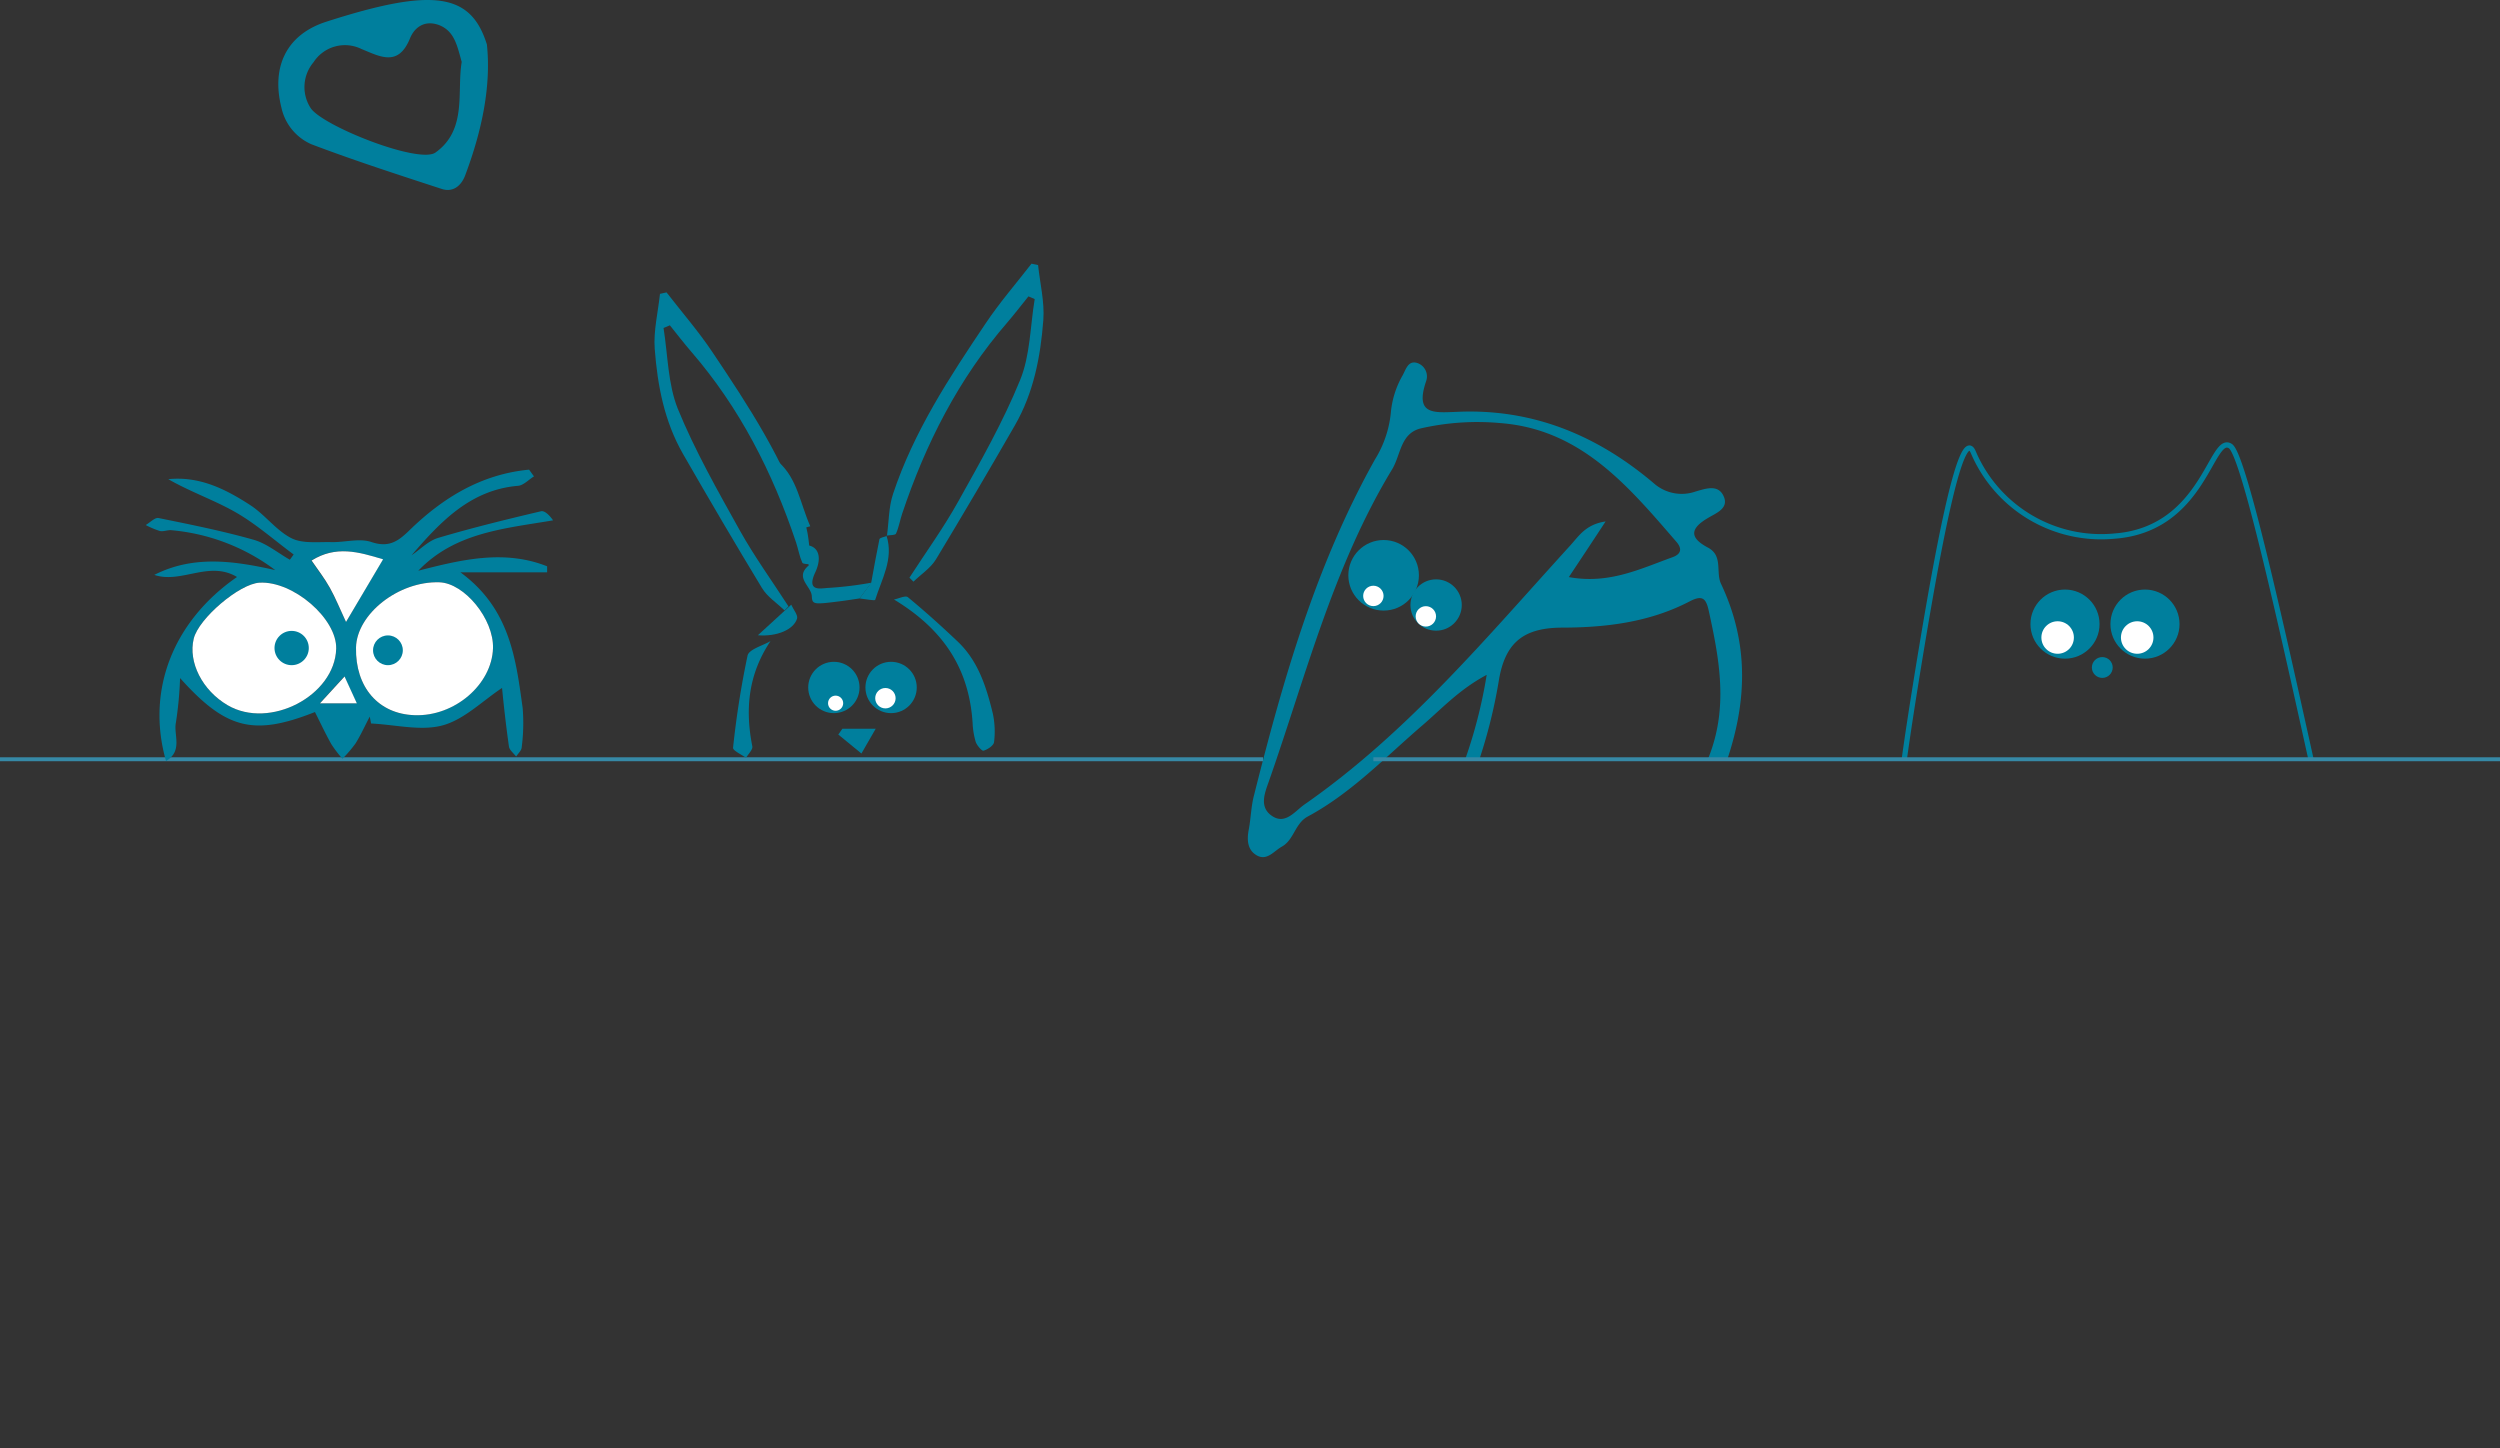 <svg xmlns="http://www.w3.org/2000/svg" xmlns:xlink="http://www.w3.org/1999/xlink" viewBox="0 0 475.4 275.35"><rect x="0" y="0" width="475.4" height="275.35" fill="#333333" stroke="none"/><defs><style>.cls-1,.cls-6,.cls-7{fill:none;}.cls-2{fill:#007f9d;}.cls-3{clip-path:url(#clip-path);}.cls-4{fill:#fff;}.cls-5{clip-path:url(#clip-path-2);}.cls-6{stroke:#007f9d;}.cls-6,.cls-7{stroke-miterlimit:10;}.cls-7{stroke:#3689a6;stroke-width:0.75px;}</style><clipPath id="clip-path"><polygon class="cls-1" points="233.2 174.9 276.11 144.26 339.76 144.26 337.11 77.14 259.62 59.53 229.24 155.75 233.2 174.9"/></clipPath><clipPath id="clip-path-2"><rect class="cls-1" x="340.3" y="71.67" width="118.94" height="72.71" transform="translate(799.53 216.05) rotate(-180)"/></clipPath></defs><g id="Layer_2" data-name="Layer 2"><g id="Layer_1-2" data-name="Layer 1"><path class="cls-2" d="M92.59,8.47c.84,8-1,16.56-4.13,24.87-.72,1.94-2.28,3.3-4.45,2.59-8.3-2.71-16.63-5.4-24.8-8.5a9.88,9.88,0,0,1-5.68-6.9c-2-7.89,1-14,8.55-16.41C82.39-2.41,89.55-1.33,92.59,8.47ZM87.8,11.78c-.88-3.12-1.37-5.84-4.28-7-2.66-1-4.65.29-5.56,2.53-2.21,5.41-5.6,3.5-9.24,2a7.11,7.11,0,0,0-9.1,2.53A7.32,7.32,0,0,0,59,20.43C60.93,23.81,79.69,31.27,82.82,29,88.89,24.66,86.84,17.44,87.8,11.78Z"/><g class="cls-3"><path class="cls-2" d="M310.19,161.35c-4,1.35-5,3.89-6,6.47s-1.9,5.17-3.8,7.25c-1.38,1.51-2.92,3-5.18,2.36-1.94-.57-2.1-2.3-1.92-4.05.22-2.31-1.13-2.32-2.79-1.94-3,.67-6.1,1.22-9.11,2-2.83.74-5.45.64-7.79-1.26-1.93-1.58-4.11-1.13-6.3-1-4,.29-8,.56-12,.7-1.37,0-3.39.39-3.74-1.41-.43-2.17,1.81-2.39,3.24-3a20.29,20.29,0,0,1,3.65-1.21c8.86-1.9,14.32-7.58,17.73-15.67a92.45,92.45,0,0,0,6.53-22.26c-5.23,2.79-8.54,6.44-12.2,9.58-7.07,6.06-13.52,12.9-21.83,17.36-2.45,1.32-2.6,4.44-4.93,5.73-1.51.83-2.84,2.81-4.83,1.62-1.76-1.06-1.82-3-1.45-4.91.41-2.15.43-4.38,1-6.5,5.53-22,11.79-43.83,23-63.85a20.72,20.72,0,0,0,3-8.75,17.39,17.39,0,0,1,2.28-7.28c.58-1.05,1-2.73,2.59-2.35a2.69,2.69,0,0,1,1.85,3.51c-2.19,6.45,1.43,6,6,5.82,14.35-.63,26.69,4.52,37.52,13.78a8,8,0,0,0,7.74,1.37c1.85-.52,4.33-1.48,5.36,1,.94,2.23-1.49,3.12-2.95,4-3.45,2-3.69,3.76-.08,5.67,2.93,1.56,1.44,4.66,2.49,6.89,7.57,16,3.38,31-4.07,45.71a21.08,21.08,0,0,1-1.62,2.86c-2.48,3.39-1.68,4.62,2.5,4.53,3-.07,7.51-.05,7.61,3.58.11,4.23-4.73,3.91-7.72,4.12-4.31.29-8.59-.52-11.36,4.18a3.61,3.61,0,0,1-5,.84c-1.65-1-1.62-2.92-1.16-4.47C307.37,168.89,308.7,165.54,310.19,161.35Zm-11.86-51.61c7.65,1.4,13.61-1.59,19.72-3.78,1.61-.58,1.89-1.59.74-2.92-9.11-10.53-18.09-21.37-33.4-22.58a48.3,48.3,0,0,0-15.2,1c-3.89.94-3.8,5-5.44,7.75-11.22,18.47-16.43,39.33-23.49,59.45-.75,2.14-1.88,4.85.67,6.53s4.36-1,6.16-2.23c19.56-13.62,34.66-31.83,50.53-49.25,1.64-1.81,2.94-4,6.7-4.55C302.81,103,300.82,106,298.33,109.74Zm-20.07,60.67c8.73-1.17,18.47-.3,22.39-11.56.21,6-4.13,9.91-4.72,16.05,4.13-2.21,4.85-5.73,6.25-8.7,1.34-2.82,2.42-5.8,5.67-7,1.39-.53,2.88-1,4.19,0,1.51,1.14.79,2.63.25,4-.81,2-1.82,4-2.48,6.1-.53,1.69-2.92,4-.34,5.12,2,.92,3.29-1.66,4.23-3.46a7.1,7.1,0,0,0,.8-2c1.37-7.62,5-14.65,8.58-21.08,6-10.82,4.22-21,1.86-31.71-.51-2.35-1.16-3.09-3.62-1.82-7.66,4-16,5-24.48,5-7.21.08-10.66,2.91-11.83,10.11a98,98,0,0,1-6.6,22.6c-3.54,8.43-9.66,13.53-18.54,15.54-1.65.37-3.65.34-5,2.43,12.06.32,23.3-2.92,34.51-6.47l.45,2Z"/></g><circle class="cls-2" cx="263.11" cy="109.4" r="6.71"/><circle class="cls-2" cx="273.09" cy="115.05" r="4.88"/><circle class="cls-4" cx="261.16" cy="113.32" r="1.94"/><circle class="cls-4" cx="271.14" cy="117.21" r="1.94"/><circle class="cls-2" cx="169.45" cy="130.73" r="4.88"/><circle class="cls-4" cx="168.37" cy="132.77" r="1.94"/><circle class="cls-2" cx="158.57" cy="130.73" r="4.88"/><circle class="cls-4" cx="158.9" cy="133.72" r="1.44"/><g class="cls-5"><path class="cls-6" d="M424.14,84.84c-3.67-2.44-4.94,15.79-22,17.1a26.45,26.45,0,0,1-26.87-15.88c-2.45-6.11-7.33,22-9.78,36.65-.39,2.35-4.12,24.65-4.1,28.65,0,4.55-4,31.95-3.23,37.31,1.23,8.55-6.1,37.87,19.55,45.2s25.65,3.66,35.42,4.88c13.56,1.7,22.31,15,18.33,18.33-7.33,6.1-22,6.1-36.65,6.1-9.85,0-22-2.44-25.65-2.44s-8.55,7.33-1.22,11S395,275.86,414.37,273c24.43-3.67,36.64-14.66,29.31-23.21s-17.1-9.78-12.21-14.66,9.77-3.67,17.1-13.44,0-40.31-3.67-53.75S427.8,87.28,424.14,84.84Z"/><circle class="cls-2" cx="407.89" cy="118.68" r="6.57"/><circle class="cls-2" cx="399.77" cy="126.93" r="1.98"/><circle class="cls-2" cx="392.68" cy="118.68" r="6.57"/><circle class="cls-4" cx="391.28" cy="121.23" r="3.09"/><circle class="cls-4" cx="406.41" cy="121.23" r="3.09"/></g><line class="cls-7" x1="261.16" y1="144.38" x2="475.4" y2="144.38"/><line class="cls-7" y1="144.38" x2="240.17" y2="144.38"/><line class="cls-2" x1="155.28" y1="145.67" x2="158.57" y2="142.6"/><path class="cls-2" d="M101.54,90.59c-1,.62-2,1.7-3,1.79-9.08.76-14.77,6.82-20.29,13.22,1.67-1.13,3.21-2.76,5.06-3.31,6.46-1.92,13-3.52,19.57-5.07.7-.16,1.66.8,2.29,1.73-9.4,1.59-18.67,2.31-25.63,9.58,8.2-2.11,16.34-4.08,24.5-.84l0,1.15H87.56c9.42,6.9,10.53,16.42,11.83,25.8a35.5,35.5,0,0,1-.18,7.42c0,.63-.69,1.21-1.06,1.81-.47-.63-1.27-1.23-1.37-1.92-.56-3.94-1-7.91-1.31-11.13-3.72,2.46-7.19,6-11.31,7.12s-9-.14-13.59-.36l-.26-1.31c-.89,1.7-1.68,3.45-2.68,5.07a25.09,25.09,0,0,1-2.51,2.95A24.23,24.23,0,0,1,63,141.5c-1.12-2-2.1-4.1-3.11-6.1C48.27,140,43,138.72,34.24,128.94a71,71,0,0,1-.79,8.47c-.48,2.29,1.38,5.38-1.88,7.31-3.82-13.4,1.3-26.56,13.5-35-5.33-3.2-10.62,1.34-15.73-.4,7.5-3.8,15.18-2.66,23-.91a38.51,38.51,0,0,0-19.9-7.6c-.68,0-1.42.31-2.06.16a16.31,16.31,0,0,1-2.67-1.13c.82-.47,1.74-1.47,2.44-1.33,6.06,1.23,12.14,2.45,18.08,4.13,2.46.7,4.61,2.5,6.89,3.8l.72-1c-3.68-2.72-7.15-5.81-11.09-8.06S36.13,93.5,32,91.12c6-.61,11,1.94,15.69,5,2.75,1.82,4.84,4.75,7.72,6.22,2.11,1.07,5,.69,7.59.75s5.38-.8,7.68,0c3.29,1.09,5.05-.18,7.16-2.23,6.37-6.21,13.69-10.69,22.77-11.55ZM63.93,123.37c.16-5.73-8.17-12.92-14.58-12.57-3.82.21-11.58,6.81-12.51,10.65-1.09,4.48,1.65,9.86,6.46,12.66C51.28,138.77,63.67,132.32,63.93,123.37ZM78.86,136c7.56.24,14.67-5.84,14.89-12.73.17-5.49-5.42-12.38-10.19-12.54-7.74-.26-15.73,6-15.86,12.42C67.55,130.72,72,135.82,78.86,136ZM65.8,118.27l7-11.91c-4.71-1.43-9-2.66-13.6.23,1.24,1.82,2.49,3.43,3.48,5.19S64.61,115.73,65.8,118.27Zm-5,15.48h7l-2.34-5.11Z"/><path class="cls-4" d="M63.93,123.37c-.26,8.95-12.65,15.4-20.63,10.74-4.81-2.8-7.55-8.18-6.46-12.66.93-3.84,8.69-10.44,12.51-10.65C55.76,110.45,64.09,117.64,63.93,123.37Z"/><path class="cls-4" d="M78.86,136c-6.89-.21-11.31-5.31-11.16-12.85.13-6.41,8.12-12.68,15.86-12.42,4.77.16,10.36,7,10.19,12.54C93.53,130.19,86.42,136.27,78.86,136Z"/><path class="cls-4" d="M65.8,118.27c-1.19-2.54-2-4.58-3.07-6.49s-2.24-3.37-3.48-5.19c4.64-2.89,8.89-1.66,13.6-.23Z"/><path class="cls-4" d="M60.84,133.75l4.68-5.11,2.34,5.11Z"/><circle class="cls-2" cx="55.46" cy="123.23" r="3.26"/><circle class="cls-2" cx="73.77" cy="123.66" r="2.83"/><path class="cls-2" d="M168.66,101.9c.37-2.68.33-5.5,1.17-8,3.93-11.82,10.7-22.14,17.58-32.37,2.67-4,5.81-7.6,8.74-11.39l1.25.27c.37,3.49,1.25,7,1,10.44-.53,7-1.85,13.84-5.39,20q-7.37,12.83-15,25.47c-1,1.68-2.86,2.88-4.31,4.29l-.76-.76c3.11-4.82,6.5-9.49,9.28-14.49,4.21-7.55,8.52-15.12,11.77-23.1,1.93-4.72,1.91-10.23,2.77-15.39l-1.19-.51c-1.35,1.67-2.65,3.37-4.05,5-9.24,10.67-15.5,23-19.95,36.28-.43,1.27-.64,2.63-1.19,3.84-.15.32-1.16.26-1.77.37Z"/><path class="cls-2" d="M170,114c.9-.17,2.19-.82,2.64-.44,3.27,2.7,6.43,5.54,9.51,8.47,3.88,3.7,5.42,8.63,6.64,13.63a16.39,16.39,0,0,1,.24,5.46c-.07.64-1.21,1.4-2,1.63-.32.1-1.25-1-1.48-1.65a14.74,14.74,0,0,1-.6-3.64C184.29,127.28,179.55,119.77,170,114Z"/><path class="cls-2" d="M146.52,121.91c-4.23,6.32-4.86,12.92-3.46,20,.13.63-.77,1.46-1.19,2.2-.87-.64-2.53-1.38-2.47-1.92a171.65,171.65,0,0,1,2.75-17.5C142.41,123.46,145,122.81,146.52,121.91Z"/><path class="cls-2" d="M163.46,113.8c-1.34.19-2.67.41-4,.57-4.73.59-5,.6-5.09-1-.08-1.91-3.33-3.5-.6-5.83.21-.17-1.32-2.4-2-3.68,3.17-.87,5,1.22,3.25,5s1.13,3,2.44,2.94a70.35,70.35,0,0,0,8.26-1Z"/><path class="cls-2" d="M154.08,100.07l-2.87.81c-.42-2.4-.63-4.61-1.22-6.72s-1.55-4-1.88-6.26C151.64,91.09,152.15,95.71,154.08,100.07Z"/><path class="cls-2" d="M163.46,113.8l2.21-3c.5-2.76,1-5.52,1.56-8.25.06-.31.93-.43,1.43-.64l-.09-.07c1.43,4.44-.91,8.27-2.15,12.24C166.36,114.27,164.49,113.91,163.46,113.8Z"/><path class="cls-2" d="M160.19,138.58h6.33c-1.14,2-1.93,3.34-2.71,4.71l-4.4-3.61Z"/><path class="cls-2" d="M144.12,120.8l6.34-5.81c.46,1,1.31,2,1.11,2.64C150.91,119.78,147.65,121.09,144.12,120.8Z"/><path class="cls-2" d="M154.25,107.42c-.37-2.69-.34-5.5-1.18-8C149.15,87.58,142.38,77.25,135.5,67c-2.67-4-5.82-7.61-8.75-11.4l-1.25.28c-.36,3.48-1.25,7-1,10.44.53,7,1.84,13.83,5.38,20,4.91,8.55,9.9,17.05,15,25.47,1,1.68,2.85,2.87,4.31,4.29l.75-.77c-3.11-4.81-6.49-9.48-9.28-14.48-4.2-7.55-8.51-15.12-11.77-23.1C127,73,127,67.53,126.18,62.37l1.2-.51c1.34,1.67,2.65,3.37,4.05,5,9.24,10.68,15.5,23,19.95,36.29.42,1.27.64,2.63,1.18,3.84.15.32,1.16.25,1.77.37Z"/></g></g></svg>